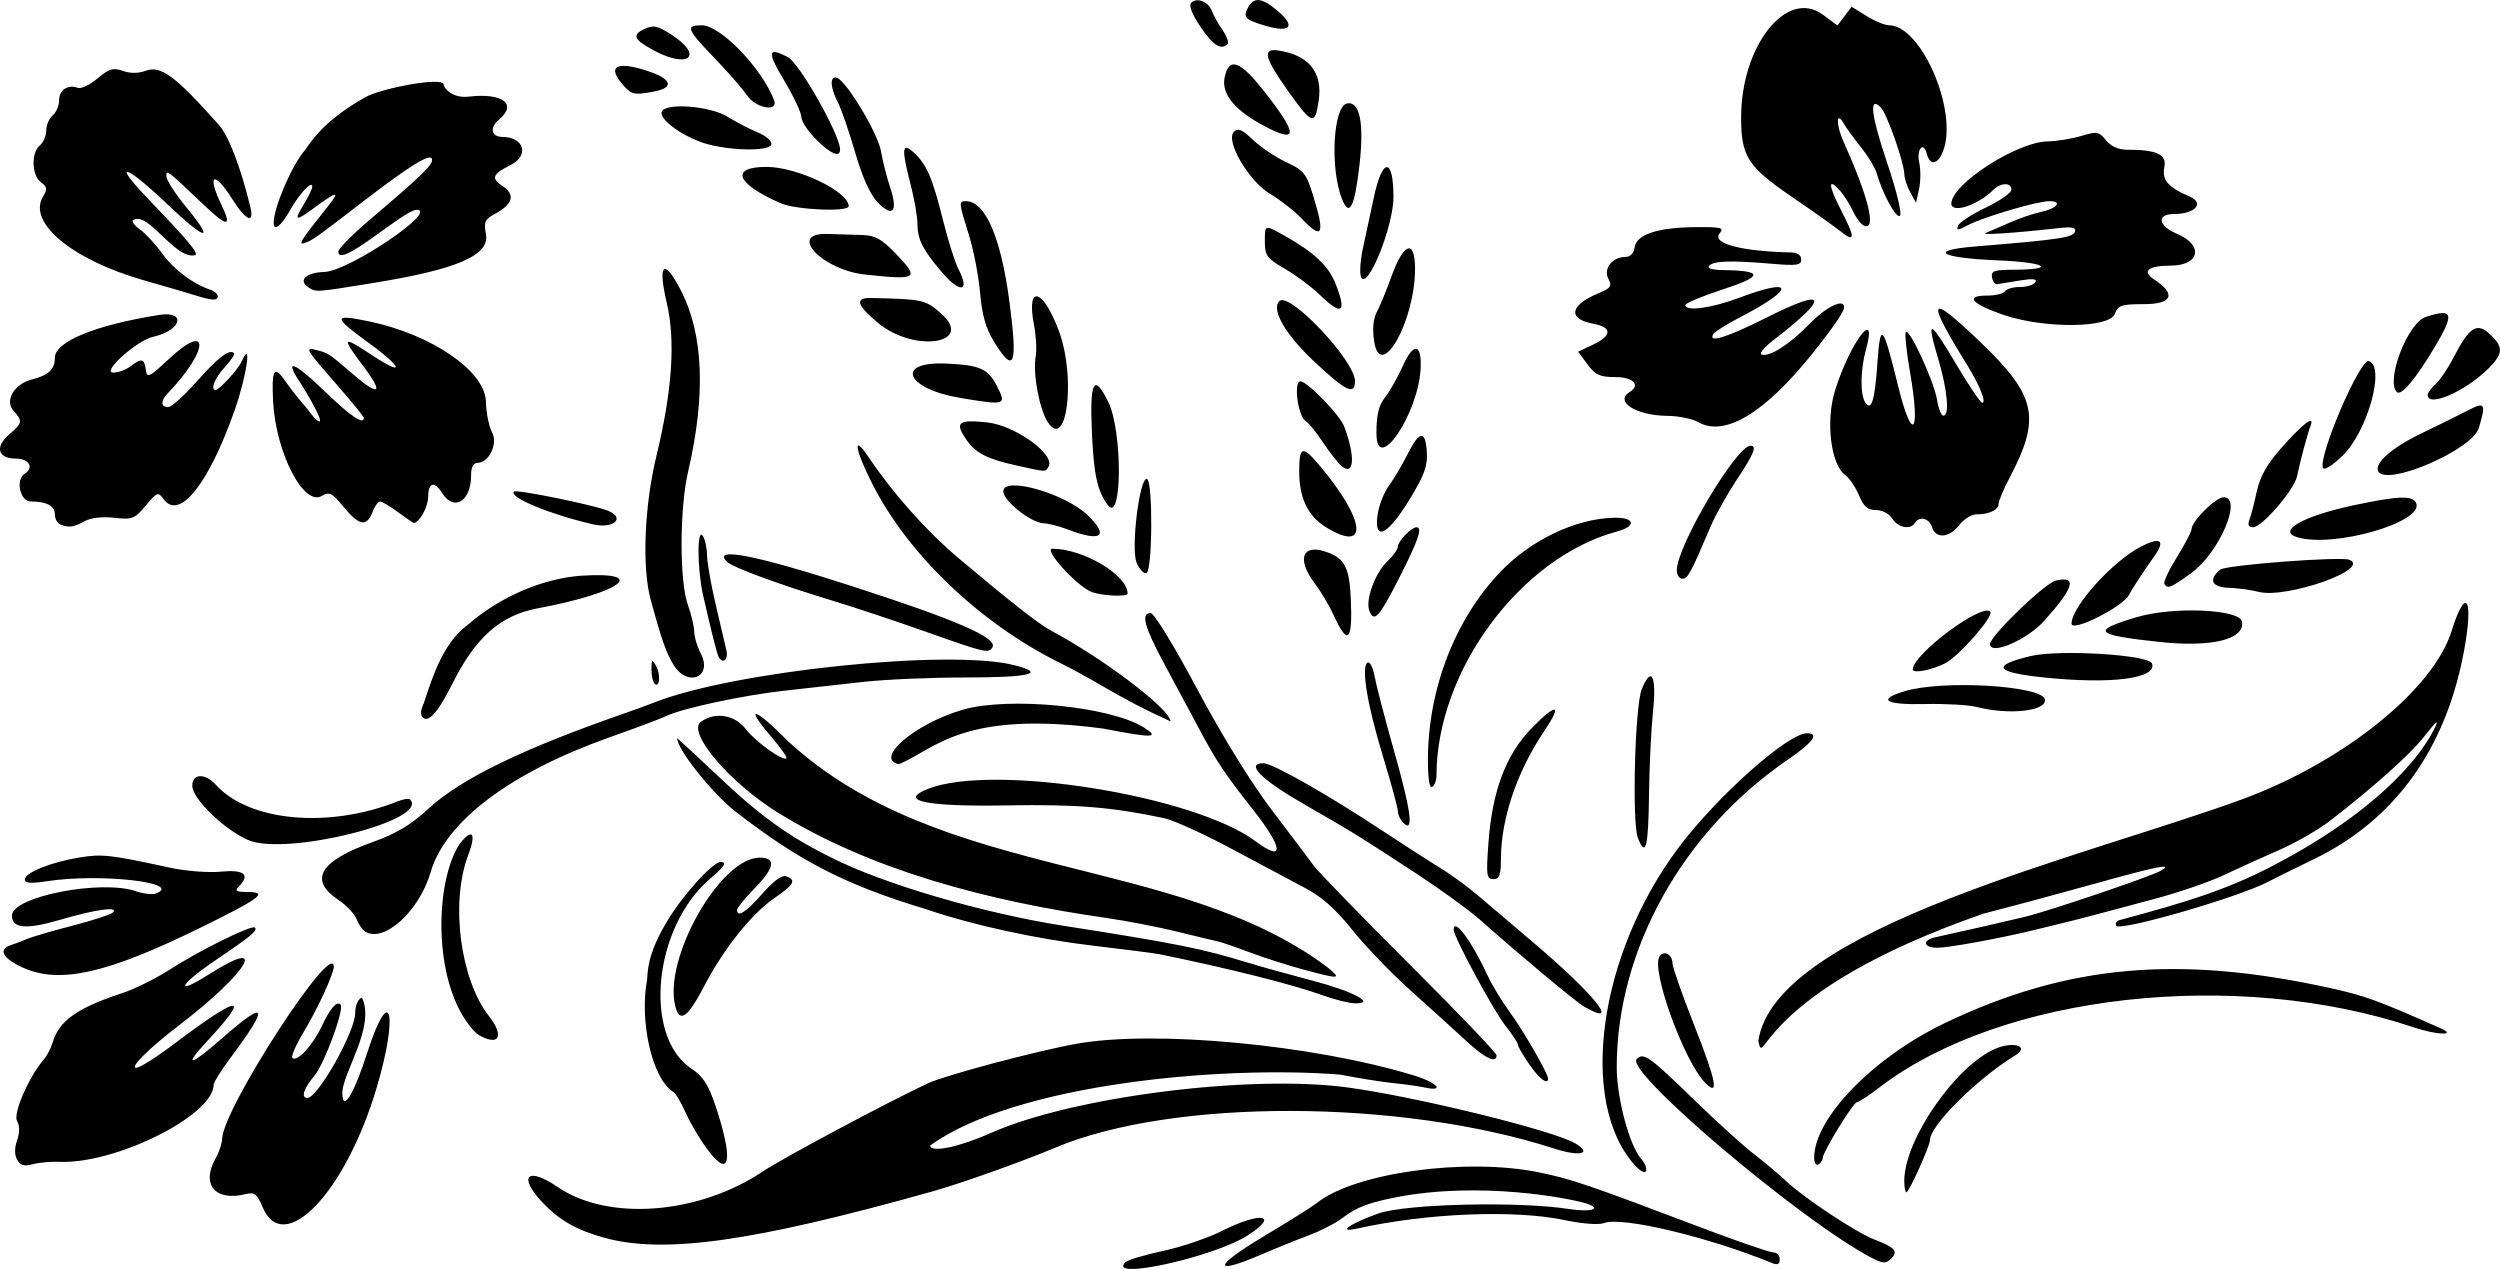 <?xml version="1.0" encoding="UTF-8"?>
<svg width="316.85mm" height="160.83mm" version="1.1" viewBox="0 0 1122.7 569.87" xmlns="http://www.w3.org/2000/svg">
<g transform="translate(491.33 -50.855)">
<path d="m14.075 617.68c1.06-1.031 8.672-3.309 16.915-5.063 8.244-1.753 20.241-5.84 26.661-9.081 17.327-8.747 25.873-7.164 11.34 2.1-15.497 9.879-63.515 20.409-54.916 12.043zm61.66-11.325c11.658-6.987 22.496-13.771 24.086-15.076 16.719-13.728 67.202-20.729 100.2-13.896 14.519 3.007 21.35 5.338 73.686 25.148 15.622 5.913 29.713 10.752 31.312 10.752 1.599 0 2.908 1.393 2.908 3.096 0 2.19-0.987 2.693-3.372 1.716-28.769-11.773-67.35-20.987-75.405-18.008-2.491 0.921-9.721 0.393-17.755-1.297-22.681-4.771-62.074-3.167-93.267 3.797-9.422 2.104-3.178-2.307 9.649-6.815 12.259-4.309 63.214-5.49 85.416-1.981 10.203 1.613 15.434-0.177 7.52-2.574-7.703-2.333-47.308-10.003-85.084-2.7-16.742 3.236-19.866 6.326-25.169 10.056-3.157 2.221-9.661 5.47-14.452 7.221-4.791 1.751-13.914 5.431-20.273 8.18-22.546 9.744-22.546 5.892 0-7.62zm273.62 9.451c-31.142-16.108-111.21-83.79-105.68-89.331 3.113-3.12 5.49-1.429 26.038 18.532 9.891 9.608 21.886 20.474 26.655 24.145 4.769 3.672 11.272 9.137 14.452 12.146 7.973 7.545 31.332 23.012 39.501 26.155 9.418 3.623 10.951 5.352 7.625 8.601-2.429 2.373-3.587 2.34-8.588-0.247zm-569.4-9.128c-12.573-3.489-20.382-7.993-27.925-16.105-10.879-11.7-6.411-15.873 7.105-6.637 22.59 15.437 63.144 12.367 92.041-6.967 9.001-6.023 56.151-31.191 74.27-39.645 7.716-3.6 48.389-14.43 66.467-17.698 35.021-6.331 106.26 0.336 151.74 14.201 10.446 3.184 14.213 7.414 4.817 5.409-2.914-0.622-9.201-1.506-13.97-1.965-4.769-0.459-15.608-2.187-24.086-3.839-53.711-4.208-145.83 4.303-184.02 31.827 0 3.443 12.992 0.774 27.258-5.599 36.322-16.227 116.17-26.416 160.22-20.444 31.05 4.209 92.386 19.29 102.29 25.148 7.751 4.587 1.993 6.015-9.402 2.333-69.325-22.403-171.55-22.612-224.15-0.46-14.974 6.306-42.337 16.05-55.25 19.675-80.559 22.614-120.49 28.238-147.41 20.767zm-153.39-13.811c-2.441-5.843-3.603-6.749-7.421-5.791-13.85 3.476-20.37-4.297-13.574-16.185 1.515-2.65 2.804-6.551 2.865-8.671 0.393-13.575 50.124-90.153 50.124-77.182 0 3.073-7.296 18.957-13.117 28.558-3.705 6.11-6.176 11.668-5.492 12.352 2.063 2.063 9.151-5.596 13.264-14.333 3.784-8.039 6.665-11.341 8.392-9.614 1.854 1.854-7.263 26.634-11.768 31.988-4.808 5.714-6.14 9.926-3.139 9.926 4.699 0 21.494-29.821 21.494-38.163 0-3.426 1.213-6.209 3.006-6.897 6.226 12.927-8.697 33.825-8.787 42.696 0 9.128 5.096 0.99 11.116-17.753 10.361-32.257 14.316-18.387 4.362 15.3-13.965 47.263-41.843 76.468-51.326 53.77zm737.27-11.86c0.101-18.465 23.279-51.845 41.171-59.292 7.95-3.309 15.157-0.929 8.883 2.934-17.565 10.815-38.522 31.651-38.522 38.299 0 2.52-9.433 23.358-10.574 23.358-0.543 0-0.975-2.385-0.959-5.299zm-120.76-6.63c-25.839-28.183-16.707-94.901 19.591-143.13 17.289-22.971 48.866-51.051 57.466-51.1 5.714-0.033 2.707 4.142-8.496 11.794-47.357 32.345-76.929 85.483-76.929 138.23 0 13.784 5.719 35.195 10.975 41.085 1.6 1.793 2.586 4.229 2.192 5.413-0.411 1.232-2.462 0.25-4.798-2.297zm-726.69-2.697c-1.23-2.197-1.242-5.266-0.034-8.731 1.207-3.462 1.196-6.533-0.029-8.724-1.869-3.339 5.398-19.998 12.033-27.586 1.422-1.627 3.225-5.125 4.005-7.775 2.827-9.595 11.116-15.444 31.19-22.01 5.497-1.798 15.035-6.517 21.196-10.486 13.53-8.718 37.051-20.336 38.413-18.974 1.335 1.335-1.803 3.945-17.444 14.509-16.854 11.383-19.158 16.641-2.724 6.215 26.9-17.065 16.995-0.489-13.787 23.073-13.557 10.377-22.463 19.198-19.402 19.217 1.516 0.01 8.887-4.607 16.379-10.258 30.525-23.025 35.767-23.471 15.115-1.287-10.607 11.394-7.008 10.643 6.695-1.397 20.71-18.197 22.021-15.473 4.111 8.54-4.116 5.518-7.483 10.899-7.483 11.957 0 13.76-44.077 35.773-69.368 34.643-3.709-0.166-9.045 0.32-11.857 1.08-3.847 1.04-5.582 0.543-7.009-2.007zm309.81-4.86c-3.41-4.65-7.766-12.044-9.679-16.431-1.913-4.387-4.434-8.568-5.602-9.289-9.294-5.744-15.212-31.478-11.619-50.523 0.355-10.38 4.468-18.329 8.694-25.557 6.814-11.626 20.689-27.085 24.311-27.085 2.968 0 1.661 2.135-4.457 7.283-25.744 21.662-30.672 71.128-8.532 85.641 4.893 3.208 7.436 7.08 10.423 15.875 8.514 25.066 6.886 34.303-3.54 20.087zm497.19 3.702c0.168-17.699 26.668-44.903 58.664-60.223 54.832-26.253 104.93-30.77 173.48-15.64 15.113 3.335 20.916 5.456 49.136 17.956 7.67 3.398-1.602 3.105-11.976-0.377-79.681-26.752-185.08-14.979-239.77 26.781-4.913 3.752-9.575 6.821-10.358 6.821-1.599 0-15.363 22.464-15.363 25.074 0 0.921-0.867 2.211-1.927 2.866-1.075 0.665-1.908-0.775-1.885-3.258zm-48.846-33.296c-9.508-9.508-24.46-50.597-20.654-56.756 1.926-3.117 5.87-1.06 5.87 3.061 0 1.638 4.406 14.165 9.791 27.838 9.909 25.159 11.252 32.116 4.993 25.857zm-79.073-8.35c-2.794-4.031-5.079-7.984-5.079-8.784 0-0.8-2.536-4.655-5.635-8.567-5.392-6.805-23.268-39.96-23.268-43.154 0-5.808 8.333 5.458 15.298 20.681 1.926 4.209 6.381 11.554 9.9 16.323 5.956 8.071 17.194 27.568 17.194 29.83 0 3.064-3.97 0.076-8.409-6.33zm-28.317-10.539c-4.833-4.479-15.954-14.56-24.715-22.401-8.761-7.841-20.676-20.208-26.48-27.481-7.548-9.459-13.677-14.869-21.531-19-6.039-3.177-20.951-11.123-33.138-17.659-12.188-6.536-25.628-12.62-29.867-13.52-23.414-4.973-39.227-6.262-70.331-5.732-36.701 0.626-49.366-2.016-35.647-7.435 29.206-11.537 119.55 2.955 147.19 23.611 12.974 9.697 12.392 3.051-1.251-14.263-12.963-16.44-16.361-21.56-24.7-37.22-3.387-6.36-10.132-18.93-14.989-27.94-9.179-17.02-10.829-23.12-6.255-23.12 1.516 0 10.64 14.924 20.91 34.202 11.131 20.893 24.143 41.99 33.44 54.216 8.37 11.007 16.876 22.28 18.902 25.05 2.026 2.77 21.319 22.639 42.873 44.153s39.19 39.94 39.19 40.946c0 3.855-5.152 1.429-13.604-6.404zm131.14 0.037c7.412-50.9 147.28-82.83 217.74-108.74 45.142-16.686 85.399-49.098 93.588-75.35 6.41-20.552 10.003-14.975 5.628 8.735-8.162 44.229-31.127 76.114-67.467 93.673-8.453 4.084-17.711 8.66-20.573 10.169-13.153 6.933-66.534 22.381-68.173 19.728-0.579-0.936 0.086-2.077 1.478-2.535 29.941-8.075 49.245-13.69 72.485-26.354 24.697-13.131 54.352-33.863 67.671-57.253 4.06-7.613 2.874-6.698-3.758 1.676-6.173 7.794-22.625 22.466-41.753 37.236-5.296 4.089-15.615 10.034-22.931 13.211-7.317 3.177-18.506 8.248-24.864 11.269-6.359 3.021-20.232 7.798-30.83 10.615-10.598 2.817-22.304 5.948-26.013 6.956-6.304 1.714-12.338 3.225-28.903 7.242-15.112 3.664-37.901 7.822-42.873 7.823-6.371 3.9e-4 -7.064-3.398-0.963-4.719 9.664-2.093 31.84-7.138 39.983-9.097 10.894-2.621 56.893-18.212 61.28-20.77 6.08-3.545-1.37-2.077-29.975 5.907-15.628 4.362-37.953 10.366-49.611 13.342-102.8 35.753-98.205 70.878-101.16 57.24zm-575.38-3.173c-20.403-19.578-19.411-68.503-7.601-85.666 5.636-7.014 7.318-4.418 3.57 5.513-7.995 21.182-3.549 55.561 9.314 72.031 7.391 9.464 4.417 14.036-5.283 8.121zm89.089-12.235c-5.715-21.325 20.059-66.959 37.819-66.959 7.55 0 6.754 4.585-2.422 13.946-4.239 4.325-7.708 8.592-7.708 9.483 0 3.662 3.965 1.122 11.355-7.273 5.098-5.792 8.851-8.501 10.762-7.768 4.558 1.749 3.501 3.689-5.298 9.725-10.363 7.108-22.796 22.706-31.73 39.809-7.266 13.909-10.802 16.411-12.777 9.038zm408.06-0.068c-3.815-2.206-27.216-21.723-46.838-39.063-4.867-4.301-17.52-13.491-28.118-20.422-26.918-17.605-28.389-18.514-51.046-31.537-19.124-10.993-26.279-18.261-17.977-18.261 4.057 0 28.641 13.945 53.251 30.206 9.342 6.172 21.048 13.704 26.013 16.736 4.965 3.033 12.688 8.669 17.161 12.525 4.473 3.856 14.817 12.647 22.985 19.536 29.049 24.498 41.85 40.275 24.569 30.28zm-117.35-5.06c-13.319-4.83-42.032-12.06-73.22-18.44-2.12-0.44-15.56-2.17-29.867-3.85-25.578-3-54.267-9.27-75.148-16.41-37.205-11.18-57.695-22.29-85.455-43.79-10.396-8.053-26.33-28.065-26.266-32.988 23.68 21.102 37.376 38.105 69.062 53.527 23.15 11.81 68.004 25.008 104.32 30.694 50.978 7.982 62.231 10.232 82.856 16.568 5.829 1.791 18.835 5.41 28.903 8.043 18.536 4.847 29.04 10.452 19.2 10.244-2.612-0.055-9.084-1.673-14.383-3.595zm-583.37-12.269c-9.379-4.118-11.769-8.37-5.781-10.284 1.855-0.593 5.106-1.831 7.226-2.752 2.12-0.921 11.224-3.586 20.232-5.922 9.008-2.337 17.202-4.973 18.209-5.859 3.396-2.988-7.45-1.567-23.026 3.017-15.75 4.635-22.159 4.124-22.159-1.766 0-8.522 40.136-16.346 55.815-10.881 3.275 1.142 7.23 1.586 8.79 0.987 12.708-4.877-25.038-9.173-48.708-5.544-7.406 1.135-10.116 0.937-10.116-0.743 0-3.078 11.698-7.788 24.526-9.876 10.296-1.676 13.467-1.317 40.988 4.633 6.889 1.489 17.077 2.263 22.641 1.719 10.476-1.024 13.237 1.39 7.804 6.823-1.798 1.798-0.917 2.312 3.967 2.312 9.696 0 6.096 2.721-21.495 16.249-41.422 20.309-62.507 25.089-78.913 17.886zm574.69 0.701c-6.878-1.84-17.717-5.31-24.075-7.71-6.359-2.4-12.862-4.63-14.452-4.96s-9.827-2.3-18.305-4.39c-8.479-2.08-22.786-4.85-31.794-6.14-53.722-7.67-105.78-21.53-147.39-47.28-21.759-13.522-40.955-36.129-34.615-40.765 6.357-4.648 15.228-3.228 20.178 3.231 4.393 5.732 16.782 14.621 18.284 13.118 0.423-0.423-2.76-4.899-7.074-9.947-12.146-14.21-7.207-12.879 7.483 2.016 68.934 63.781 174.03 50.574 242.37 101.66 6.762 5.543 6.021 5.625-10.598 1.176zm-421.4-17.09c-1.272-0.809-3.006-3.338-3.854-5.621-0.848-2.283-4.576-6.19-8.285-8.683-13.282-8.925-8.197-17.398 15.521-25.865 10.59-3.78 17.142-7.695 25.028-14.95 14.677-13.504 41.836-26.74 87.589-42.686 5.299-1.847 11.369-4.053 13.488-4.904 35.238-14.133 132.63-24.316 161.94-16.933 14.709 3.704 7.453 5.558-21.747 5.558-15.498 0-36.04 0.877-45.65 1.949-9.61 1.072-25.71 2.867-35.778 3.99-18.685 2.083-46.057 7.958-52.989 11.373-2.12 1.044-13.555 5.335-25.411 9.535-44.588 15.796-73.788 37.793-80.412 60.577-5.111 17.582-21.039 32.004-29.445 26.661zm504.44-39.415c1.684-23.59 7.804-39.952 19.398-51.855 11.353-11.656 14.009-11.067 5.689 1.261-12.201 18.078-19.38 39.246-19.445 57.336-0.027 7.419-0.672 9.153-3.405 9.155-3.031 2e-3 -3.257-1.607-2.237-15.897zm-557.04-1.699c-10.871-4.806-24.959-18.503-25.011-24.316-0.049-5.534 5.739-5.808 10.544-0.499 14.983 16.556 50.693 19.826 81.676 7.48 2.522-1.005 5.013-1.398 5.537-0.874 9.342 9.342-55.876 25.667-72.745 18.209zm624.18-0.926c-2.705-6.957-1.348-59.157 1.735-66.745 4.342-10.687 6.724-6.173 5.086 9.634-0.851 8.213-1.669 25.097-1.817 37.52-0.285 23.934-1.486 28.637-5.003 19.591zm-105.37-6.794c-1.325-1.338-2.409-3.656-2.409-5.15s-2.953-12.377-6.561-24.182c-7.171-23.461-10.041-40.736-7.072-42.571 1.032-0.638 2.461 2.116 3.175 6.119 0.714 4.004 4.706 19.304 8.873 34.001 7.601 26.814 8.841 36.679 3.994 31.784zm11.082-28.043c6e-3 -31.93 12.105-63.319 32.674-84.769 13.545-14.124 33.545-23.682 50.57-24.166 9.711-0.276 10.742 3.735 1.594 6.199-43.296 11.658-80.986 62.645-80.986 109.56 0 2.155-0.867 4.455-1.927 5.11-1.213 0.749-1.926-3.673-1.925-11.929zm-237.6 1.776c-11.225-2.483 7.25-18.261 28.676-24.489 20.712-6.021 66.423-1.528 81.437 8.005 7.364 4.676 3.929 4.767-18.188 0.48-63.249-8.485-75.46 9.047-91.925 16.004zm72.082-45.663c-35.853-17.837-68.223-48.84-84.175-80.617-7.79-15.519-8.688-22.35-1.541-11.724 11.12 16.533 25.952 33.196 40.418 45.405 22.375 18.885 36.148 29.692 41.411 32.492 23.703 12.613 53.793 35.447 53.793 40.822-23.821-10.77-31.747-17.36-49.907-26.4zm-286.36 23.978c-0.613-0.992-0.207-3.498 0.902-5.57 4.047-12.435 8.892-27.354 19.698-35.298 14.846-12.992 34.144-20.88 50.95-22.131 30.864-1.976 18.14 7.595-19.496 14.664-16.806 3.157-27.87 12.997-38.472 34.217-6.597 13.203-11.193 17.981-13.581 14.117zm698.52-4.01c-3.709-0.953-14.114-1.563-23.123-1.356-18.232 0.419-22.059-1.952-9.342-5.789 17.017-5.134 61.691-2.495 62.881 3.714 1 5.217-15.999 7.135-30.416 3.431zm-593.96-10.546c-0.795-0.802-1.419-3.697-1.387-6.435 0.051-4.367 0.304-4.557 2.057-1.545 2.194 3.77 1.645 10.315-0.67 7.98zm623.51-2.793c-21.491-2.263-23.307-5.301-5.694-9.527 12.986-3.115 53.382-0.647 54.693 3.342 2.229 6.783-18.485 9.397-48.999 6.184zm-615.04-5.736c-3.253-5.35-5.323-11.244-10.146-28.898-4.02-14.714-2.934-42.209 2.568-64.961 7.107-29.391 8.588-51.679 4.57-68.76-4.182-17.778-1.139-20.154 6.538-5.105 10.003 19.608 11.042 46.819 3.092 81.019-3.85 16.565-3.935 49.023-0.156 59.734 1.59 4.506 2.896 10.034 2.902 12.285 6e-3 2.251 1.316 6.595 2.911 9.652 5.588 10.714-5.948 15.443-12.279 5.034zm556.59 2.183c0-6.789 30.902-29.853 34.789-25.966 1.868 1.868-14.083 20.098-20.337 23.244-6.096 3.066-14.452 4.64-14.452 2.722zm-536.23-5.549c-0.8-1.482-3.417-11.833-7.036-27.83-2.649-11.709-2.734-30.651-0.119-26.605 1.027 1.59 1.887 5.492 1.911 8.671s1.771 13.151 3.882 22.159c2.112 9.008 4.29 18.33 4.84 20.714 0.925 4.008-1.699 6.188-3.479 2.89zm93.043-11.374c-13.247-4.704-32.324-11.051-42.392-14.103-23.655-7.172-44.47-14.851-46.934-17.314-6.882-6.882 12.59-3.109 55.605 10.776 47.785 15.424 66.2 23.452 63.569 27.709-1.695 2.743-3.274 2.369-29.848-7.068zm477.87 5.521c0-3.586 24.511-27.257 29.475-28.465 9.865-2.4 8.284 3.111-5.186 18.076-7.741 8.6-24.289 15.677-24.289 10.388zm76.112-0.947c-29.341-3.164-30.982-4.954-10.212-11.139 16.374-4.877 46.34-3.582 47.26 2.042 1.303 7.963-13.611 11.625-37.048 9.097zm-370.62-11.52c-2.05-4.504-5.993-11.176-8.761-14.826-8.697-11.468-5.217-18.461 6.725-13.514 6.886 2.852 8.85 7.04 9.478 20.21 0.912 19.114-1.327 21.561-7.442 8.13zm331.12 3.295c0-7.597 18.522-28.136 31.236-34.636 8.661-4.428 11.013-2.849 6.118 4.11-5.906 8.395-10.255 15.028-11.506 17.546-2.695 5.425-25.847 17.052-25.847 12.98zm-315.37-5.849c-1.812-4.723 2.634-16.945 7.997-21.984 2.667-2.506 4.85-5.571 4.85-6.812 0-2.343 6.077-8.634 8.341-8.634 2.85 0 0.936 5.624-7.706 22.641-9.106 17.93-11.337 20.377-13.482 14.789zm-124.92-8.46c-6.78-2.852-21.611-19.33-17.397-19.33 13.907 0 33.776 11.846 33.776 20.137 0 1.618-12.023 1.026-16.379-0.806zm524.11 6e-3c-3.179-0.846-9.032-1.641-13.006-1.766-7.873-0.248-9.537-3.615-4.045-8.181 2.499-2.077 54.165-6.013 58.017-4.419 10.033 4.151-28.532 17.676-40.966 14.367zm-42.134-3.505c-0.513-0.831 2.017-6.25 5.623-12.043 3.606-5.793 6.576-11.46 6.6-12.594 0.076-3.606 10.85-14.317 14.4-14.317 8.698 0-1.914 24.867-14.521 34.028-9.147 6.646-10.659 7.262-12.102 4.926zm-218.96-6.144c0-10.813 26.715-55.932 33.118-55.932 3.002 0 1.515 3.659-6.221 15.306-4.283 6.448-9.533 15.831-11.667 20.85-8.958 21.072-10.309 23.578-12.71 23.578-1.386 0-2.519-1.71-2.519-3.801zm-242.59-3.45c-2.634-6.358 1.312-38.399 4.626-37.568 2.751 0.69 2.536 41.384-0.224 42.304-1.18 0.393-3.161-1.738-4.403-4.736zm521.4-11.34c-9.597-2.817 2.365-9.587 25.638-14.509 19.895-4.208 26.235-4.387 27.619-0.781 3.273 8.528-36.951 20.077-53.257 15.29zm-552.43-3.588c-3.709-1.428-8.556-2.663-10.769-2.744-5.597-0.204-17.979-9.996-18.064-14.286-0.14-7.061 27.747 0.829 37.979 10.746 9.771 9.47 5.948 12.097-9.146 6.284zm116.19-0.885c-8.174-4.984-12.137-13.157-12.137-25.032 0-11.635 1.4-12.009 9.368-2.504 20.466 24.413 21.956 39.235 2.769 27.536zm272.08-0.078c-1.292-4.071-5.701-5.173-7.708-1.927-1.992 3.222-7.6 2.158-10.151-1.927-1.382-2.212-4.494-3.854-7.306-3.854-3.76 0-5.542-1.539-7.663-6.615-1.52-3.638-4.319-7.757-6.218-9.153-6.461-4.746-8.804-24.219-4.557-37.867 6.742-21.661 19.465-38.41 13.869-18.257-2.454 8.839-2.616 19.858-0.344 23.443 2.768 4.369 4.36-0.635 5.502-17.294 1.311-19.127 2.453-17.913 9.277 9.862 6.443 26.222 10.239 21.881 5.375-6.147-1.495-8.614-2.365-16.607-1.934-17.764 1.142-3.063 12.669 21.676 14.059 30.173 0.65 3.974 1.938 7.226 2.862 7.226 2.891 0 1.845-11.559-2.31-25.508-5.475-18.383-3.984-17.952 8.014 2.316 5.669 9.576 10.964 17.412 11.765 17.412 1.971 0-1.147-7.851-6.66-16.767-18.907-30.577-17.655-32.958 5.619-10.692 25.393 24.293 27.537 34.083 13.362 61.024-2.743 5.214-4.987 10.54-4.987 11.837 0 2.688-4.275 4.697-9.996 4.697-2.145 0-5.606 2.168-7.69 4.817-4.559 5.795-10.498 6.265-12.181 0.963zm-249.06-5.37c0.568-4.232 2.854-10.173 5.08-13.202 2.226-3.029 6.006-9.409 8.4-14.178 5.378-10.713 8.059-11.011 8.691-0.963 0.388 6.178-1.145 10.379-7.728 21.173-9.825 16.11-16.057 19.203-14.443 7.169zm-591.55 4.102c-1.325-0.535-2.409-2.541-2.409-4.459 0-3.85-3.649-5.826-10.755-5.826-4.917 0-7.066-9.847-2.733-12.525 4.249-2.626 1.859-6.744-3.914-6.744-8.201 0-9.709-5.169-3.152-10.809 6.015-5.174 6.178-6.046 1.996-10.667-4.138-4.572 0.293-12.074 8.322-14.089 7.371-1.85 10.238-4.572 10.238-9.722 0-7.211 17.895-14.59 46.577-19.206 12.678-2.04 10.436 6.895-2.455 9.785-7.274 1.63-23.322 15.979-17.995 16.089 2.182 0.045 5.65-1.191 7.708-2.747 5.125-3.876 6.263-3.65 6.978 1.384 0.571 4.019 1.333 3.668 10.45-4.817 18.535-17.25 17.979-3.831-0.644 15.553-3.215 3.347-3.11 6.125 0.232 6.125 1.473 0 7.237-5.159 12.809-11.464 9.57-10.83 14.773-14.798 16.777-12.793 0.485 0.485-1.373 3.315-4.13 6.288-4.415 4.762-6.632 10.262-4.136 10.262 1.667 0 10.132-9.264 11.708-12.814 4.705-10.599 2.344 6.198-3.034 21.578-11.665 33.362-24.903 50.006-32.025 40.266-2.463-3.369-2.902-3.21-8.002 2.898-4.998 5.987-6.041 6.39-14.162 5.475-5.445-0.614-10.513-0.02-13.376 1.566-4.887 2.709-6.988 2.982-10.871 1.415zm239.42-6e-3c-19.24-4.367-38.238-12.23-35.644-14.753 1.081-1.051 34.739 5.785 41.912 8.512 8.319 3.163 3.095 8.366-6.267 6.241zm743.7-2.086c0.711-1.852 2.191-7.557 3.289-12.677 1.416-6.601 4.55-12.208 10.776-19.273 9.668-10.973 15.337-15.373 13.442-10.433-1.419 3.698-4.761 16.192-6.096 22.789-1.237 6.116-15.742 22.962-19.77 22.962-2 0-2.522-1.071-1.64-3.368zm-855.89-5.785c-5.222-6.37-6.385-6.951-9.808-4.903-8.118 4.856-20.665-19.597-21.838-42.56-0.737-14.423 0.477-16.336 5.616-8.844 1.838 2.679 4.842 6.582 6.677 8.671s4.625 5.533 6.201 7.653c7.833 7.398-4.302-12.769-5.854-15.118-8.072-11.879-3.69-10.538 10.579 3.238 11.614 11.212 17.532 15.219 17.532 11.87 0-0.535-5.636-7.436-12.525-15.334-13.996-16.048-14.269-16.545-8.224-14.964 4.857 1.27 5.229 1.522 16.165 10.943 11.52 9.924 13.586 8.39 4.646-3.45-10.192-13.499-9.829-14.238 2.857-5.815 15.737 10.449 15.025 6.427-0.915-5.167-16.044-11.669-15.997-12.916 0.357-9.52 28.049 5.825 52.107 22.323 52.465 35.979 0.134 5.096 1.354 11.275 2.712 13.73 2.831 5.12-1.277 13.841-6.52 13.841-1.86 0-2.846 1.948-2.846 5.623 0 11.694-7.736 16.359-13.041 7.865-3.46-5.541-6.228-4.746-6.228 1.789 0 4.46-4.027 11.699-6.507 11.699-0.248 0-3.39-2.168-6.981-4.817-3.591-2.65-7.25-4.817-8.13-4.817-0.88 0-2.424 2.168-3.432 4.817-2.54 6.681-6.039 6.031-12.958-2.409zm343.16-0.87c-4.705-6.407-6.274-13.661-7.103-32.839-0.988-22.86 0.94-26.407 7.331-13.488 6.526 13.19 6.318 55.243-0.228 46.327zm570.65-14.97c-2.223-3.596 6.088-10.878 19.955-17.484 7.024-3.346 16.022-7.785 19.997-9.864 7.968-4.168 8.49-3.374 5.134 7.804-2.92 9.726-40.961 26.217-45.085 19.544zm-611.82-2.792c-12.768-2.826-18.094-5.528-22.06-11.191-5.669-8.093-4.099-9.499 9.054-8.113 12.621 1.33 30.913 14.528 27.589 19.906-1.511 2.445-0.66 2.48-14.583-0.602zm146.23 0.332c-1.583-1.325-5.36-6.131-8.395-10.681-3.035-4.55-6.546-8.885-7.802-9.634-3.44-2.052-5.49-17.741-2.318-17.741 3.11 0 17.654 14.982 19.642 20.232 5.12 13.527 4.548 22.574-1.127 17.824zm440.77 0.909c-2.683-4.341 16.575-49.402 20.553-48.093 7.505 2.47-0.588 31.562-11.835 42.544-4.167 4.069-8.09 6.566-8.719 5.549zm-425.14-15.582c0-8.449 0.99-12.56 3.922-16.287 2.157-2.742 5.689-8.98 7.848-13.862 4.786-10.82 8.609-10.38 8.076 0.93-0.961 20.389-19.846 48.192-19.846 29.218zm-147.59-5.09c-3.844-5.867-6.825-22.125-5.42-29.561 0.531-2.81 0.173-9.216-0.796-14.236-3.518-18.228 4.001-16.391 11.153 2.725 7.767 20.759 3.735 54.307-4.936 41.073zm292.11 0.013c-2.65-1.515-8.895-2.784-13.879-2.822-13.92-0.105-23.889-6.378-16.951-10.666 5.086-3.144 1.679-6.744-6.382-6.744-6.969 0-8.987-0.918-12.518-5.694l-4.209-5.694 6.737-3.197c8.574-4.069 8.598-7.761 0.061-9.362-11.632-2.182-10.61-8.294 2.286-13.682 5.63-2.353 6.24-3.234 4.493-6.499-2.387-4.459 1.769-9.825 7.609-9.825 2.248 0 3.812-1.615 4.198-4.335 0.818-5.762 10.318-8.904 27.346-9.044 11.653-0.096 12.95 0.244 10.805 2.828-3.735 4.501 9.892 8.102 32.314 8.54 2.637 0.051 4.335 1.281 4.335 3.139 0 2.595-1.957 2.89-13.007 1.957-18.636-1.573-26.099-1.361-28.261 0.8-1.242 1.242 1.058 1.942 6.679 2.031 17.652 0.279 17.486 2.762-0.578 8.651-9.273 3.023-16.86 6.185-16.86 7.026 0 3.025 11.717 1.438 24.272-3.288 24.888-9.368 25.152-4.104 0.437 8.699-6.017 3.117-11.487 6.553-12.157 7.637-2.646 4.28 6.17 1.527 24.251-7.574 27.07-13.626 28.172-9.251 2.616 10.39-4.053 3.115-6.401 5.985-5.219 6.379 3.605 1.202 12.555-4.523 21.599-13.815 7.559-7.766 15.52-11.561 15.483-7.38-0.017 1.938-5.118 9.362-14.335 20.862-21.409 26.712-39.322 37.453-51.166 30.683zm-331.35-10.86c-24.598-4.078-29.677-16.487-6.319-15.438 15.008 0.674 18.661 2.272 22.598 9.886 4.566 8.829 4.213 8.949-16.279 5.552zm658.92-1.361c0-0.896 1.609-3.084 3.574-4.863s5.56-7.096 7.987-11.814c7.13-13.864 10.552-16.071 16.399-10.579 6.169 5.796 6.043 8.666-0.678 15.387-10.305 10.305-27.282 17.691-27.282 11.87zm-13.833-1.286c-5.14-5.14 4.824-31.041 12.976-33.732 12.422-4.1 13.088-1.567 3.697 14.058-8.515 14.167-14.783 21.563-16.673 19.674zm-486.48-13.97c-12.81-12.08-19.13-23.12-15.38-26.87 4.458-4.458 33.964 26.746 33.964 35.92 0 6.585-4.129 4.573-18.584-9.054zm-143.52-8.646c-3.683-5.96-5.385-11.935-6.259-21.973-0.66-7.583-2.925-19.289-5.033-26.013-4.563-14.558-4.612-15.117-1.328-15.117 8.712 0 15.769 16.328 19.562 45.265 3.757 28.657 2.206 32.642-6.943 17.837zm170.7-0.258c-0.818-5.457-0.398-10.065 1.187-13.006 1.35-2.506 4.332-9.758 6.628-16.117 5.502-15.244 10.558-16.84 10.558-3.333 0 23.543-15.582 51.069-18.373 32.457zm-222.79-8.178c-9.665-8.075-10.568-11.361-3.073-11.191 23.11 0.525 24.39 0.805 31.245 6.823 15.626 13.719-11.876 17.983-28.172 4.367zm505.22-3.67c-14.231-4.908-17.279-8.605-7.095-8.605 3.735 0 7.327-0.867 7.982-1.927 0.655-1.06 3.69-1.927 6.744-1.927s6.148-0.962 6.874-2.138c0.937-1.516-1.129-1.736-7.112-0.756-4.638 0.76-9.185 1.505-10.104 1.656-0.919 0.151-1.926-1.243-2.238-3.098-0.479-2.846 0.984-3.377 9.379-3.402 19.973-0.059 15.084-3.316-6.3-4.197-26.541-1.094-32.212-4.5-10.451-6.278 37.422-3.058 43.743-3.988 44.594-6.557 0.678-2.048-1.156-2.382-8.516-1.549-18.94 2.141-34.353 3.141-31.54 2.045 1.59-0.619 6.359-2.674 10.598-4.565 4.239-1.892 10.516-4.048 13.948-4.791 7.499-1.624 10.206-4.908 4.044-4.908-5.581 0-29.809 7.162-36.755 10.865-4.38 2.335-5.101 2.359-4.25 0.14 0.564-1.47 6.189-5.14 12.501-8.156 6.311-3.017 11.475-6.626 11.475-8.021 0-3.314-4.789-3.253-8.146 0.104-6.896 6.896-18.831 10.79-18.831 6.144 0-8.689 29.283-27.636 43.131-27.907 4.116-0.081 10.95-1.185 15.186-2.454 7.081-2.122 7.978-1.966 11.13 1.927 2.136 2.638 5.582 4.234 9.141 4.234 13.639 0 18.207 2.079 17.069 7.769-1.168 5.839 1.592 9.078 11.265 13.223 6.985 2.993 2.575 7.911-7.093 7.911-7.793 0-6.937 5.34 1.416 8.83 12.15 5.077 10.399 14.267-2.728 14.322-10.268 0.043-13.146 2.504-7.362 6.294 9.972 6.534 8.069 11.019-4.673 11.019-10.134 0-11.618 0.499-13.104 4.407-2.452 6.449-31.891 6.651-50.179 0.344zm-306.99-9.086c-3.545-3.444-10.51-8.626-15.479-11.514-8.06-4.685-9.035-5.985-9.035-12.043 0-7.984-0.201-7.921 8.936-2.789 13.012 7.308 19.595 13.456 22.688 21.185 5.381 13.449 3.113 15.095-7.11 5.16zm-504.31 0.538c-2.65-0.862-13.247-3.965-23.55-6.895-32.226-9.167-52.459-25.957-45.336-37.623 2.025-3.317 1.872-4.343-0.963-6.449-4.149-3.08-4.445-13.242-0.482-16.53 1.59-1.319 2.89-4.354 2.89-6.744s1.301-5.425 2.89-6.744 2.89-4.368 2.89-6.774c0-4.615 4.002-7.276 8.401-5.588 1.441 0.553 5.419-1.349 8.839-4.227 5.221-4.393 7.042-4.936 11.349-3.386 3.287 1.183 6.953 1.175 10.201-0.023 6.867-2.533 13.086 2.036 32.838 24.132 4.48 5.012 9.782 18.754 14.202 36.812 1.972 8.055-1.896 6.446-8.097-3.369-8.328-13.183-11.517-11.155-4.687 2.98 4.607 9.536 2.482 9.65-7.277 0.389-17.66-16.759-17.597-16.71-17.597-13.564 0 1.653 4.025 7.895 8.945 13.871 13.161 15.987 8.886 15.234-8.719-1.536-18.52-17.642-25.071-19.595-8.804-2.625 18.356 19.149 22.824 24.451 21.622 25.653-9.13 2.461-21.354-20.32-28.041-15.635-0.632 0.632 0.81 2.523 3.205 4.2 2.396 1.678 6.87 6.523 9.944 10.766 5.215 7.199 13.702 13.581 21.597 16.239 3.858 1.299 4.586 4.616 0.963 4.388-1.325-0.084-4.576-0.857-7.226-1.719zm50.346-3.716c-4.893-3.099-1.193-6.736 7.062-6.944 10.902-0.274 51.893-27.934 41.397-27.934-6.327 0.588-35.027 26.942-35.084 18.787 0.073-1.325 6.253-7.611 13.732-13.97 24.45-20.786 29.081-25.313 28.298-27.661-0.857-2.572-10.118 3.15-30.602 18.907-21.549 16.577-22.651 17.364-26.202 18.727-3.714 1.425-2.448-0.615 10.31-16.611 5.489-6.882 3.855-6.6-6.621 1.141-8.173 6.04-8.987 5.723-4.443-1.729 2.1-3.444 3.821-7.019 3.825-7.944 0.013-3.071-5.748 3.038-9.999 10.603-3.94 7.011-7.335 9.65-7.335 5.702 0-7.107 8.364-26.444 14.261-32.972 7.324-11.298 17.736-18.327 26.964-23.558 7.066-3.979 35.112-9.358 35.112-5.612 0 1.52 3.942 6.245 11.182 5.394 15.313-1.8 22.082 3.327 13.642 10.331-4.28 3.553-3.505 7.703 1.445 7.737 9.942 0.068 12.347 8.382 3.675 12.705-8.083 4.03-8.779 5.941-3.436 9.442 5.835 3.823 4.599 8.114-3.6 12.502-4.397 2.353-4.943 3.601-3.932 8.99 1.791 9.549-12.735 15.833-50.915 22.023-25.724 4.171-25.267 4.14-28.736 1.942zm283.97-7.34c-8.291-9.852-10.452-14.199-10.53-21.181-0.038-3.393-1.369-11.162-2.959-17.265-4.285-16.45-4.037-19.63 1.161-14.926 5.885 5.326 8.476 11.255 13.201 30.209 2.317 9.295 5.448 19.266 6.957 22.159 5.533 10.606 0.766 11.217-7.83 1.003zm188.64 2.521c-0.686-1.788-0.241-7.765 0.99-13.282 1.231-5.517 3.372-15.462 4.758-22.098 3.805-18.213 8.813-18.472 8.86-0.458 0.035 13.364-11.95 42.766-14.608 35.839zm-222.68-0.966c-19.426-2.085-35.005-18.771-17.028-18.237 4.769 0.141 11.89 0.358 15.825 0.482 5.723 0.179 8.696 1.829 14.857 8.24 10.995 11.443 10.102 12.065-13.654 9.515zm437.7-19.67c-2.634-2.096-12.359-8.985-21.612-15.309-19.737-13.488-22.677-18.098-22.677-35.557 0-32.271 20.513-58.098 36.675-46.174l6.593 4.864 6.347-8.415 6.732 4.16c3.703 2.288 8.215 4.16 10.029 4.16 14.545 0 31.159 38.509 24.345 56.431-2.337 6.147-5.881 6.825-7.3 1.398-1.574-6.021-4.788-2.24-3.414 4.016 0.676 3.079 0.624 8.354-0.116 11.723l-1.345 6.126-2.593-4.681c-1.426-2.575-2.624-6.226-2.661-8.114-0.106-5.33-7.769-27.098-10.545-29.955-5.447-5.607-4.419 3.412 2.836 24.897 4.257 12.605 6.702 22.705 5.734 23.68-1.589 1.601-7.801-9.806-10.54-19.355-0.657-2.292-3.84-7.494-7.073-11.561-3.233-4.067-6.602-8.688-7.487-10.269-3.567-6.37-3.746 0.086-0.221 7.94 11.144 24.827 14.813 39.588 9.402 37.826-1.325-0.432-3.608-3.322-5.073-6.423-1.466-3.101-3.984-7.156-5.598-9.01-5.817-6.687-5.794-3.147 0.052 8.189 6.659 12.912 6.55 15.017-0.49 9.413zm-241.91-5.73c-3.113-3.27-9.31-8.1-13.772-10.73-9.716-5.73-20.391-23.99-16.374-28 1.809-1.809 3.701-1.001 8.586 3.663 3.446 3.291 10.168 7.801 14.937 10.023 7.879 3.671 8.982 5.052 12.079 15.113 5.449 17.706 4.161 20.052-5.456 9.937zm-190.2-7.07c-3.322-3.467-6.856-11.327-10.051-22.352-2.71-9.353-6.209-19.482-7.774-22.51-3.478-6.726-3.69-12.068-0.438-11.025 4.324 1.387 18.532 25.091 19.859 33.131 0.712 4.315 2.566 11.635 4.12 16.266 3.593 10.709 1.071 13.574-5.716 6.49zm-43.444 0.467c-20.048-8.708-23.046-16.341-6.418-16.341 13.778 0 36.898 11.054 36.898 17.641 0 2.692-23.608 1.685-30.479-1.3zm251.96-2.057c-5.401-13.89-3.89-41.586 2.334-42.784 5.709-1.099 7.724 8.783 5.6 27.471-2.189 19.261-4.594 23.904-7.935 15.314zm-236.12-26.616c-3.603-3.603-6.584-8.156-6.624-10.116-0.04-1.961-3.441-9.201-7.557-16.09-7.953-13.31-7.648-15.509 1.495-10.781 5.222 2.7 23.476 34.987 23.476 41.523 0 3.796-4.241 2.013-10.791-4.536zm-52.662 0.845c-9.969-3.948-18.26-10.735-16.531-13.533 2.399-3.881 21.804-2.234 29.441 2.498 3.953 2.45 10.006 5.59 13.45 6.978 3.444 1.388 6.262 3.72 6.262 5.181 0 3.877-21.9 3.123-32.623-1.123zm254.21-6.73c-13.486-7.07-19.576-14.444-18.087-21.889 1.883-9.414 6.861-7.711 17.671 6.045 15.335 19.513 15.446 23.736 0.416 15.849zm10.517-15.711c-10.635-14.904-11.787-19.372-4.737-18.373 13.944 1.978 20.301 9.816 18.371 22.66-1.668 11.144-2.902 10.754-13.634-4.287zm-243.1 1.778c-1.904-2.849-8.448-10.358-14.542-16.687-12.573-13.058-13.228-14.745-5.728-14.745 8.374 0 26.922 19.212 32.446 33.609 2.115 5.512-8.279 3.654-12.177-2.177zm-55.189-4.125c-7.959-8.795-3.827-11.512 10.419-6.852 10.848 3.548 12.318 7.407 3.493 9.172-8.939 1.788-10.418 1.541-13.912-2.32zm13.796-15.812c-9.44-4.986-10.469-7.18-4.617-9.847 4.2-1.914 5.956-1.509 12.633 2.909 13.877 9.184 7.191 14.97-8.017 6.937zm245.09-10.8c-3.995-5.919-5.387-9.587-4.12-10.854 2.552-2.552 7.74-0.397 9.274 3.853 0.678 1.879 2.801 5.681 4.717 8.45s2.931 5.587 2.256 6.262c-2.917 2.917-6.483 0.65-12.127-7.712zm28.552-0.653c-8.463-2.555-9.538-3.711-7.314-7.866 2.695-5.035 6.201-4.703 13.283 1.256 8.537 7.184 5.837 10.174-5.969 6.61z"/>
</g>
</svg>
